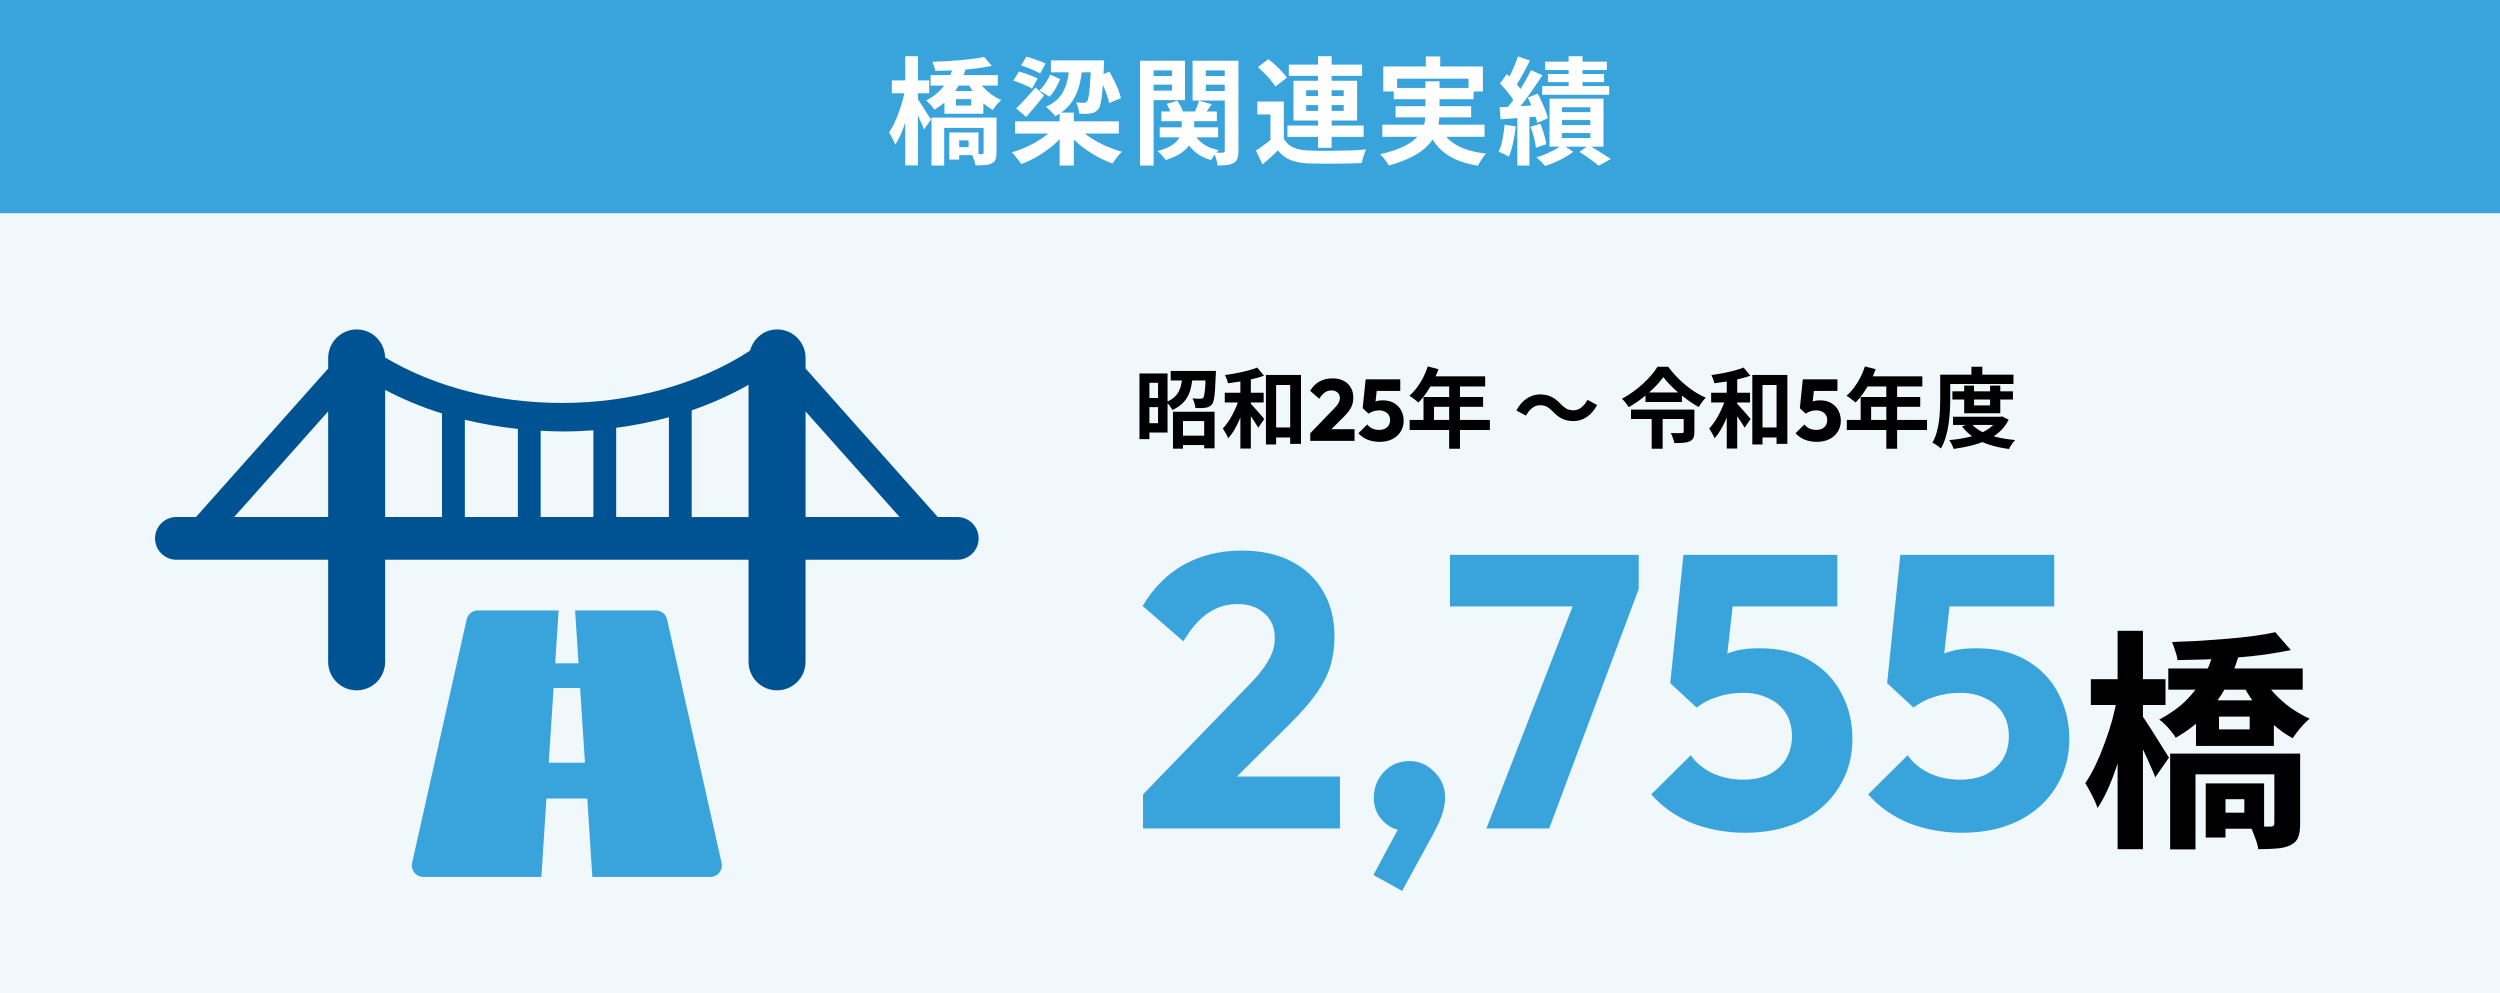 <svg width="516" height="205" viewBox="0 0 516 205" fill="none" xmlns="http://www.w3.org/2000/svg">
<rect width="516" height="205" fill="#F1F8FC"/>
<rect width="516" height="44" fill="#39A3DB"/>
<path d="M192.072 15.488H205.944V17.672H192.072V15.488ZM197.304 20.456V21.776H200.472V20.456H197.304ZM194.928 18.776H202.968V23.48H194.928V18.776ZM192.264 24.272H204.264V26.408H194.88V34.16H192.264V24.272ZM203.016 24.272H205.68V31.496C205.68 32.072 205.616 32.536 205.488 32.888C205.36 33.24 205.088 33.52 204.672 33.728C204.256 33.92 203.784 34.032 203.256 34.064C202.728 34.112 202.096 34.136 201.36 34.136C201.312 33.784 201.2 33.384 201.024 32.936C200.864 32.488 200.704 32.096 200.544 31.76C200.976 31.776 201.4 31.792 201.816 31.808C202.232 31.808 202.504 31.808 202.632 31.808C202.792 31.792 202.896 31.76 202.944 31.712C202.992 31.664 203.016 31.576 203.016 31.448V24.272ZM203.112 11.744L204.72 13.592C203.92 13.752 203.04 13.904 202.08 14.048C201.136 14.176 200.144 14.28 199.104 14.36C198.08 14.44 197.048 14.504 196.008 14.552C194.984 14.584 193.992 14.608 193.032 14.624C193 14.352 192.92 14.04 192.792 13.688C192.68 13.32 192.568 13.008 192.456 12.752C193.384 12.72 194.336 12.68 195.312 12.632C196.304 12.568 197.272 12.496 198.216 12.416C199.176 12.336 200.072 12.24 200.904 12.128C201.752 12.016 202.488 11.888 203.112 11.744ZM201.72 16.28C202.04 16.872 202.456 17.448 202.968 18.008C203.48 18.568 204.056 19.08 204.696 19.544C205.336 19.992 205.992 20.368 206.664 20.672C206.376 20.896 206.056 21.216 205.704 21.632C205.368 22.032 205.104 22.384 204.912 22.688C204.208 22.304 203.52 21.816 202.848 21.224C202.192 20.616 201.592 19.944 201.048 19.208C200.504 18.472 200.04 17.72 199.656 16.952L201.72 16.28ZM196.68 13.952L199.296 14.288C198.976 15.376 198.544 16.424 198 17.432C197.456 18.44 196.76 19.384 195.912 20.264C195.08 21.144 194.056 21.936 192.84 22.64C192.728 22.432 192.568 22.208 192.36 21.968C192.168 21.712 191.96 21.48 191.736 21.272C191.528 21.048 191.328 20.88 191.136 20.768C192.24 20.176 193.16 19.52 193.896 18.8C194.632 18.064 195.224 17.28 195.672 16.448C196.136 15.616 196.472 14.784 196.68 13.952ZM197.208 27.344H201.96V32.024H197.208V30.368H199.92V28.976H197.208V27.344ZM195.936 27.344H197.976V32.936H195.936V27.344ZM184.08 16.592H191.784V19.256H184.08V16.592ZM186.84 11.6H189.456V34.136H186.84V11.6ZM186.816 18.416L188.424 18.944C188.248 19.888 188.04 20.872 187.8 21.896C187.56 22.92 187.28 23.928 186.96 24.92C186.656 25.896 186.32 26.816 185.952 27.68C185.584 28.528 185.192 29.264 184.776 29.888C184.648 29.504 184.456 29.064 184.2 28.568C183.944 28.072 183.712 27.656 183.504 27.32C183.872 26.792 184.224 26.176 184.56 25.472C184.896 24.768 185.208 24.016 185.496 23.216C185.8 22.416 186.064 21.608 186.288 20.792C186.512 19.96 186.688 19.168 186.816 18.416ZM189.288 20.264C189.432 20.424 189.632 20.712 189.888 21.128C190.16 21.528 190.448 21.976 190.752 22.472C191.072 22.968 191.352 23.416 191.592 23.816C191.848 24.216 192.032 24.504 192.144 24.68L190.728 26.72C190.6 26.368 190.424 25.952 190.2 25.472C189.992 24.976 189.76 24.464 189.504 23.936C189.248 23.408 189 22.92 188.76 22.472C188.536 22.024 188.344 21.664 188.184 21.392L189.288 20.264ZM209.496 25.04H230.928V27.56H209.496V25.04ZM216.912 12.464H225.96V14.936H216.912V12.464ZM218.712 23.24H221.64V34.16H218.712V23.24ZM217.824 26.12L220.104 27.104C219.384 28.08 218.52 29 217.512 29.864C216.504 30.728 215.424 31.504 214.272 32.192C213.12 32.88 211.952 33.44 210.768 33.872C210.624 33.616 210.432 33.336 210.192 33.032C209.968 32.744 209.736 32.456 209.496 32.168C209.272 31.88 209.048 31.64 208.824 31.448C209.992 31.112 211.144 30.672 212.28 30.128C213.416 29.584 214.464 28.968 215.424 28.28C216.4 27.592 217.2 26.872 217.824 26.12ZM222.504 26.216C223.128 26.936 223.92 27.624 224.88 28.28C225.856 28.936 226.92 29.528 228.072 30.056C229.24 30.568 230.408 30.992 231.576 31.328C231.352 31.52 231.12 31.76 230.88 32.048C230.64 32.336 230.408 32.632 230.184 32.936C229.96 33.24 229.768 33.512 229.608 33.752C228.44 33.32 227.272 32.776 226.104 32.12C224.952 31.464 223.864 30.72 222.84 29.888C221.832 29.04 220.952 28.16 220.2 27.248L222.504 26.216ZM209.16 16.64L210.312 14.768C210.744 14.88 211.192 15.016 211.656 15.176C212.136 15.336 212.6 15.512 213.048 15.704C213.512 15.88 213.888 16.048 214.176 16.208L213 18.296C212.712 18.104 212.352 17.912 211.92 17.72C211.488 17.512 211.024 17.312 210.528 17.12C210.048 16.928 209.592 16.768 209.16 16.64ZM210.768 13.52L211.824 11.696C212.256 11.792 212.72 11.928 213.216 12.104C213.712 12.264 214.184 12.432 214.632 12.608C215.096 12.784 215.48 12.96 215.784 13.136L214.68 15.176C214.408 14.984 214.04 14.792 213.576 14.6C213.128 14.392 212.656 14.192 212.16 14C211.68 13.808 211.216 13.648 210.768 13.52ZM209.736 22.376C210.28 21.864 210.912 21.216 211.632 20.432C212.352 19.648 213.056 18.856 213.744 18.056L215.496 19.712C214.92 20.448 214.312 21.2 213.672 21.968C213.048 22.72 212.424 23.44 211.8 24.128L209.736 22.376ZM225.216 12.464H227.88C227.88 12.464 227.88 12.536 227.88 12.68C227.88 12.808 227.88 12.952 227.88 13.112C227.88 13.272 227.872 13.408 227.856 13.52C227.76 15.488 227.664 17.088 227.568 18.32C227.472 19.552 227.352 20.496 227.208 21.152C227.08 21.792 226.912 22.248 226.704 22.52C226.464 22.808 226.216 23.016 225.96 23.144C225.72 23.272 225.44 23.36 225.12 23.408C224.848 23.456 224.504 23.488 224.088 23.504C223.672 23.504 223.224 23.496 222.744 23.48C222.728 23.128 222.656 22.728 222.528 22.28C222.416 21.832 222.272 21.448 222.096 21.128C222.448 21.16 222.76 21.184 223.032 21.2C223.304 21.216 223.528 21.224 223.704 21.224C223.848 21.224 223.968 21.2 224.064 21.152C224.176 21.104 224.28 21.024 224.376 20.912C224.504 20.736 224.616 20.376 224.712 19.832C224.808 19.288 224.896 18.464 224.976 17.36C225.072 16.24 225.152 14.76 225.216 12.92V12.464ZM216.744 15.392L218.832 16.328C218.576 16.936 218.264 17.568 217.896 18.224C217.528 18.88 217.104 19.456 216.624 19.952L214.512 18.68C214.832 18.408 215.128 18.088 215.4 17.72C215.688 17.336 215.944 16.944 216.168 16.544C216.408 16.144 216.6 15.76 216.744 15.392ZM226.728 15.68L228.984 14.792C229.32 15.368 229.648 15.984 229.968 16.64C230.304 17.296 230.592 17.944 230.832 18.584C231.088 19.208 231.264 19.768 231.36 20.264L228.936 21.272C228.84 20.776 228.68 20.208 228.456 19.568C228.232 18.928 227.968 18.272 227.664 17.6C227.36 16.912 227.048 16.272 226.728 15.68ZM220.704 13.52L223.416 13.568C223.288 15.328 223.016 16.872 222.6 18.2C222.184 19.512 221.584 20.648 220.8 21.608C220.016 22.552 219.008 23.352 217.776 24.008C217.68 23.832 217.512 23.616 217.272 23.36C217.032 23.104 216.784 22.856 216.528 22.616C216.288 22.376 216.072 22.184 215.88 22.04C217.56 21.304 218.76 20.24 219.48 18.848C220.2 17.456 220.608 15.68 220.704 13.52ZM239.712 23H251.16V25.016H239.712V23ZM239.376 26.288H251.424V28.352H239.376V26.288ZM243.912 23.984H246.48V26.576C246.48 27.136 246.4 27.712 246.24 28.304C246.096 28.896 245.816 29.48 245.4 30.056C245 30.616 244.416 31.152 243.648 31.664C242.88 32.176 241.872 32.632 240.624 33.032C240.448 32.776 240.192 32.464 239.856 32.096C239.536 31.728 239.224 31.424 238.92 31.184C240.008 30.896 240.88 30.56 241.536 30.176C242.208 29.776 242.712 29.368 243.048 28.952C243.4 28.52 243.632 28.096 243.744 27.68C243.856 27.264 243.912 26.872 243.912 26.504V23.984ZM246.24 27.2C246.672 28.144 247.336 28.952 248.232 29.624C249.128 30.28 250.232 30.736 251.544 30.992C251.288 31.232 251 31.56 250.68 31.976C250.376 32.376 250.144 32.736 249.984 33.056C248.512 32.64 247.296 31.976 246.336 31.064C245.376 30.136 244.648 29 244.152 27.656L246.24 27.2ZM240.792 21.44L243 20.816C243.256 21.168 243.496 21.56 243.72 21.992C243.944 22.424 244.096 22.816 244.176 23.168L241.824 23.84C241.744 23.504 241.608 23.112 241.416 22.664C241.24 22.216 241.032 21.808 240.792 21.44ZM247.464 20.792L250.104 21.512C249.768 21.976 249.448 22.432 249.144 22.88C248.856 23.312 248.592 23.696 248.352 24.032L246.456 23.384C246.648 23 246.84 22.568 247.032 22.088C247.224 21.592 247.368 21.16 247.464 20.792ZM236.736 15.68H242.76V17.48H236.736V15.68ZM247.8 15.68H253.848V17.48H247.8V15.68ZM252.792 12.536H255.624V31.112C255.624 31.768 255.552 32.296 255.408 32.696C255.28 33.096 255.024 33.408 254.64 33.632C254.256 33.856 253.792 34 253.248 34.064C252.704 34.128 252.056 34.16 251.304 34.16C251.272 33.776 251.176 33.32 251.016 32.792C250.872 32.28 250.712 31.84 250.536 31.472C250.92 31.488 251.296 31.504 251.664 31.52C252.048 31.52 252.296 31.512 252.408 31.496C252.568 31.496 252.672 31.464 252.72 31.4C252.768 31.336 252.792 31.232 252.792 31.088V12.536ZM237 12.536H244.584V20.672H237V18.704H241.896V14.528H237V12.536ZM254.28 12.536V14.528H248.88V18.776H254.28V20.744H246.144V12.536H254.28ZM235.296 12.536H238.104V34.16H235.296V12.536ZM264.984 20.96V29.816H262.224V23.624H259.512V20.96H264.984ZM264.984 28.664C265.448 29.464 266.104 30.056 266.952 30.44C267.8 30.808 268.832 31.016 270.048 31.064C270.768 31.096 271.632 31.12 272.64 31.136C273.664 31.136 274.728 31.128 275.832 31.112C276.952 31.096 278.04 31.072 279.096 31.04C280.168 30.992 281.128 30.928 281.976 30.848C281.864 31.056 281.744 31.336 281.616 31.688C281.504 32.024 281.392 32.368 281.28 32.72C281.184 33.072 281.112 33.384 281.064 33.656C280.328 33.704 279.48 33.736 278.52 33.752C277.56 33.768 276.568 33.776 275.544 33.776C274.52 33.792 273.528 33.792 272.568 33.776C271.608 33.776 270.76 33.76 270.024 33.728C268.584 33.664 267.36 33.432 266.352 33.032C265.344 32.632 264.48 31.968 263.76 31.04C263.296 31.52 262.8 31.992 262.272 32.456C261.76 32.936 261.2 33.432 260.592 33.944L259.224 31.088C259.736 30.752 260.272 30.376 260.832 29.96C261.408 29.544 261.96 29.112 262.488 28.664H264.984ZM259.608 13.856L261.792 12.224C262.256 12.576 262.736 12.976 263.232 13.424C263.728 13.872 264.184 14.32 264.6 14.768C265.016 15.216 265.352 15.64 265.608 16.04L263.232 17.864C263.008 17.464 262.696 17.032 262.296 16.568C261.912 16.088 261.48 15.616 261 15.152C260.52 14.672 260.056 14.24 259.608 13.856ZM266.016 13.328H281.136V15.656H266.016V13.328ZM265.728 25.904H281.448V28.256H265.728V25.904ZM272.04 11.6H274.848V30.512H272.04V11.6ZM269.592 21.68V22.88H277.344V21.68H269.592ZM269.592 18.632V19.808H277.344V18.632H269.592ZM266.976 16.664H280.104V24.872H266.976V16.664ZM294.288 11.648H297.264V15.464H294.288V11.648ZM285.504 13.712H306.072V18.872H303.096V16.232H288.36V18.872H285.504V13.712ZM287.664 18.152H304.152V20.48H287.664V18.152ZM285.312 25.736H306.408V28.232H285.312V25.736ZM288.048 21.92H303.648V24.224H288.048V21.92ZM297.216 26.24C297.936 27.824 299.08 29.064 300.648 29.96C302.216 30.856 304.248 31.432 306.744 31.688C306.456 31.992 306.144 32.392 305.808 32.888C305.488 33.384 305.232 33.824 305.04 34.208C303.216 33.92 301.64 33.464 300.312 32.84C298.984 32.232 297.856 31.432 296.928 30.44C296.016 29.432 295.256 28.216 294.648 26.792L297.216 26.24ZM294.216 16.784H297.12V23.456C297.12 24.288 297.032 25.12 296.856 25.952C296.696 26.784 296.392 27.592 295.944 28.376C295.512 29.144 294.896 29.88 294.096 30.584C293.312 31.288 292.312 31.936 291.096 32.528C289.88 33.136 288.4 33.68 286.656 34.16C286.544 33.936 286.384 33.68 286.176 33.392C285.984 33.12 285.768 32.84 285.528 32.552C285.304 32.264 285.08 32.024 284.856 31.832C286.52 31.448 287.912 31.016 289.032 30.536C290.168 30.056 291.072 29.536 291.744 28.976C292.432 28.416 292.952 27.832 293.304 27.224C293.656 26.6 293.896 25.976 294.024 25.352C294.152 24.712 294.216 24.064 294.216 23.408V16.784ZM323.76 11.6H326.64V19.28H323.76V11.6ZM318.912 12.728H331.656V14.456H318.912V12.728ZM319.488 15.272H331.08V16.952H319.488V15.272ZM318.312 17.768H332.136V19.568H318.312V17.768ZM322.392 24.776V25.808H328.248V24.776H322.392ZM322.392 27.464V28.496H328.248V27.464H322.392ZM322.392 22.136V23.144H328.248V22.136H322.392ZM319.824 20.36H330.96V30.272H319.824V20.36ZM325.992 31.352L327.912 29.984C328.44 30.272 328.984 30.592 329.544 30.944C330.12 31.296 330.664 31.64 331.176 31.976C331.688 32.296 332.128 32.576 332.496 32.816L329.976 34.184C329.688 33.944 329.32 33.656 328.872 33.32C328.424 33 327.952 32.664 327.456 32.312C326.96 31.96 326.472 31.64 325.992 31.352ZM322.488 29.864L324.72 31.328C324.24 31.712 323.672 32.088 323.016 32.456C322.36 32.84 321.672 33.184 320.952 33.488C320.248 33.792 319.568 34.048 318.912 34.256C318.704 34 318.424 33.696 318.072 33.344C317.736 33.008 317.424 32.712 317.136 32.456C317.792 32.28 318.456 32.048 319.128 31.76C319.8 31.456 320.432 31.144 321.024 30.824C321.616 30.488 322.104 30.168 322.488 29.864ZM313.296 11.624L315.792 12.512C315.472 13.136 315.136 13.776 314.784 14.432C314.432 15.072 314.088 15.696 313.752 16.304C313.416 16.896 313.096 17.416 312.792 17.864L310.872 17.072C311.16 16.576 311.456 16.016 311.76 15.392C312.064 14.768 312.352 14.12 312.624 13.448C312.912 12.776 313.136 12.168 313.296 11.624ZM316.008 14.48L318.36 15.536C317.768 16.432 317.128 17.376 316.44 18.368C315.752 19.36 315.064 20.312 314.376 21.224C313.688 22.136 313.032 22.936 312.408 23.624L310.752 22.712C311.2 22.168 311.664 21.56 312.144 20.888C312.64 20.2 313.12 19.488 313.584 18.752C314.064 18 314.512 17.256 314.928 16.52C315.344 15.784 315.704 15.104 316.008 14.48ZM309.6 17.24L311.016 15.296C311.416 15.68 311.832 16.096 312.264 16.544C312.696 16.992 313.096 17.44 313.464 17.888C313.832 18.336 314.104 18.752 314.28 19.136L312.744 21.32C312.568 20.936 312.304 20.504 311.952 20.024C311.616 19.544 311.24 19.064 310.824 18.584C310.408 18.088 310 17.64 309.6 17.24ZM315.336 20.144L317.376 19.328C317.68 19.872 317.968 20.448 318.24 21.056C318.528 21.664 318.776 22.264 318.984 22.856C319.208 23.432 319.368 23.952 319.464 24.416L317.28 25.376C317.2 24.912 317.056 24.384 316.848 23.792C316.656 23.184 316.424 22.568 316.152 21.944C315.896 21.304 315.624 20.704 315.336 20.144ZM309.528 22.136C310.6 22.088 311.864 22.024 313.32 21.944C314.776 21.848 316.256 21.752 317.76 21.656L317.808 24.008C316.384 24.136 314.96 24.248 313.536 24.344C312.128 24.44 310.856 24.536 309.72 24.632L309.528 22.136ZM315.912 26.168L317.928 25.544C318.216 26.2 318.472 26.928 318.696 27.728C318.92 28.528 319.072 29.208 319.152 29.768L317.016 30.488C316.952 29.896 316.816 29.2 316.608 28.4C316.416 27.584 316.184 26.84 315.912 26.168ZM310.56 25.712L312.864 26.12C312.736 27.272 312.544 28.408 312.288 29.528C312.048 30.632 311.76 31.568 311.424 32.336C311.264 32.224 311.056 32.104 310.8 31.976C310.544 31.848 310.28 31.728 310.008 31.616C309.736 31.488 309.504 31.392 309.312 31.328C309.664 30.608 309.936 29.744 310.128 28.736C310.32 27.728 310.464 26.72 310.56 25.712ZM313.176 23.432H315.672V34.16H313.176V23.432Z" fill="white"/>
<path d="M235.92 163.96L257.6 141.56C258.933 140.227 260 139 260.8 137.88C261.6 136.76 262.187 135.72 262.56 134.76C262.933 133.747 263.12 132.733 263.12 131.72C263.12 129.533 262.4 127.827 260.96 126.6C259.573 125.32 257.733 124.68 255.44 124.68C253.2 124.68 251.173 125.293 249.36 126.52C247.6 127.693 245.893 129.64 244.24 132.36L235.84 125.08C238.08 121.293 240.933 118.44 244.4 116.52C247.867 114.6 251.84 113.64 256.32 113.64C260.213 113.64 263.573 114.36 266.4 115.8C269.28 117.24 271.493 119.293 273.04 121.96C274.64 124.627 275.44 127.747 275.44 131.32C275.44 133.56 275.147 135.64 274.56 137.56C273.973 139.427 273.013 141.293 271.68 143.16C270.4 144.973 268.667 146.973 266.48 149.16L251.44 164.12L235.92 163.96ZM235.92 171V163.96L246.56 160.28H276.56V171H235.92ZM283.476 180.6L289.316 169.72L292.916 168.68C292.543 169.48 292.09 170.147 291.556 170.68C291.023 171.16 290.41 171.4 289.716 171.4C288.17 171.4 286.756 170.76 285.476 169.48C284.196 168.2 283.556 166.6 283.556 164.68C283.556 162.6 284.25 160.813 285.636 159.32C287.076 157.827 288.836 157.08 290.916 157.08C292.89 157.08 294.596 157.827 296.036 159.32C297.53 160.76 298.276 162.547 298.276 164.68C298.276 165.533 298.116 166.52 297.796 167.64C297.476 168.76 296.836 170.227 295.876 172.04L289.396 183.88L283.476 180.6ZM306.792 171L325.992 121.56H338.232L319.752 171H306.792ZM299.272 125.16V114.52H338.232V121.56L334.072 125.16H299.272ZM360.179 171.88C356.286 171.88 352.633 171.213 349.219 169.88C345.859 168.493 343.059 166.52 340.819 163.96L348.979 155.88C349.993 157.373 351.459 158.6 353.379 159.56C355.353 160.467 357.486 160.92 359.779 160.92C361.806 160.92 363.566 160.573 365.059 159.88C366.553 159.133 367.726 158.093 368.579 156.76C369.433 155.373 369.859 153.773 369.859 151.96C369.859 150.093 369.433 148.493 368.579 147.16C367.726 145.827 366.526 144.813 364.979 144.12C363.486 143.373 361.779 143 359.859 143C357.939 143 356.179 143.267 354.579 143.8C352.979 144.28 351.513 145.027 350.179 146.04L351.219 138.04C352.446 137.08 353.619 136.307 354.739 135.72C355.859 135.08 357.086 134.6 358.419 134.28C359.753 133.96 361.326 133.8 363.139 133.8C367.299 133.8 370.793 134.653 373.619 136.36C376.499 138.067 378.659 140.333 380.099 143.16C381.593 145.987 382.339 149.107 382.339 152.52C382.339 156.253 381.406 159.587 379.539 162.52C377.726 165.453 375.166 167.747 371.859 169.4C368.553 171.053 364.659 171.88 360.179 171.88ZM350.179 146.04L344.739 141L347.459 114.52H358.819L355.859 140.76L350.179 146.04ZM349.139 125.16L347.459 114.52H379.219V125.16H349.139ZM404.945 171.88C401.052 171.88 397.398 171.213 393.985 169.88C390.625 168.493 387.825 166.52 385.585 163.96L393.745 155.88C394.758 157.373 396.225 158.6 398.145 159.56C400.118 160.467 402.252 160.92 404.545 160.92C406.572 160.92 408.332 160.573 409.825 159.88C411.318 159.133 412.492 158.093 413.345 156.76C414.198 155.373 414.625 153.773 414.625 151.96C414.625 150.093 414.198 148.493 413.345 147.16C412.492 145.827 411.292 144.813 409.745 144.12C408.252 143.373 406.545 143 404.625 143C402.705 143 400.945 143.267 399.345 143.8C397.745 144.28 396.278 145.027 394.945 146.04L395.985 138.04C397.212 137.08 398.385 136.307 399.505 135.72C400.625 135.08 401.852 134.6 403.185 134.28C404.518 133.96 406.092 133.8 407.905 133.8C412.065 133.8 415.558 134.653 418.385 136.36C421.265 138.067 423.425 140.333 424.865 143.16C426.358 145.987 427.105 149.107 427.105 152.52C427.105 156.253 426.172 159.587 424.305 162.52C422.492 165.453 419.932 167.747 416.625 169.4C413.318 171.053 409.425 171.88 404.945 171.88ZM394.945 146.04L389.505 141L392.225 114.52H403.585L400.625 140.76L394.945 146.04ZM393.905 125.16L392.225 114.52H423.985V125.16H393.905Z" fill="#39A3DB"/>
<path d="M447.535 137.976H475.279V142.344H447.535V137.976ZM457.999 147.912V150.552H464.335V147.912H457.999ZM453.247 144.552H469.327V153.96H453.247V144.552ZM447.919 155.544H471.919V159.816H453.151V175.32H447.919V155.544ZM469.423 155.544H474.751V169.992C474.751 171.144 474.623 172.072 474.367 172.776C474.111 173.48 473.567 174.04 472.735 174.456C471.903 174.84 470.959 175.064 469.903 175.128C468.847 175.224 467.583 175.272 466.111 175.272C466.015 174.568 465.791 173.768 465.439 172.872C465.119 171.976 464.799 171.192 464.479 170.52C465.343 170.552 466.191 170.584 467.023 170.616C467.855 170.616 468.399 170.616 468.655 170.616C468.975 170.584 469.183 170.52 469.279 170.424C469.375 170.328 469.423 170.152 469.423 169.896V155.544ZM469.615 130.488L472.831 134.184C471.231 134.504 469.471 134.808 467.551 135.096C465.663 135.352 463.679 135.56 461.599 135.72C459.551 135.88 457.487 136.008 455.407 136.104C453.359 136.168 451.375 136.216 449.455 136.248C449.391 135.704 449.231 135.08 448.975 134.376C448.751 133.64 448.527 133.016 448.303 132.504C450.159 132.44 452.063 132.36 454.015 132.264C455.999 132.136 457.935 131.992 459.823 131.832C461.743 131.672 463.535 131.48 465.199 131.256C466.895 131.032 468.367 130.776 469.615 130.488ZM466.831 139.56C467.471 140.744 468.303 141.896 469.327 143.016C470.351 144.136 471.503 145.16 472.783 146.088C474.063 146.984 475.375 147.736 476.719 148.344C476.143 148.792 475.503 149.432 474.799 150.264C474.127 151.064 473.599 151.768 473.215 152.376C471.807 151.608 470.431 150.632 469.087 149.448C467.775 148.232 466.575 146.888 465.487 145.416C464.399 143.944 463.471 142.44 462.703 140.904L466.831 139.56ZM456.751 134.904L461.983 135.576C461.343 137.752 460.479 139.848 459.391 141.864C458.303 143.88 456.911 145.768 455.215 147.528C453.551 149.288 451.503 150.872 449.071 152.28C448.847 151.864 448.527 151.416 448.111 150.936C447.727 150.424 447.311 149.96 446.863 149.544C446.447 149.096 446.047 148.76 445.663 148.536C447.871 147.352 449.711 146.04 451.183 144.6C452.655 143.128 453.839 141.56 454.735 139.896C455.663 138.232 456.335 136.568 456.751 134.904ZM457.807 161.688H467.311V171.048H457.807V167.736H463.231V164.952H457.807V161.688ZM455.263 161.688H459.343V172.872H455.263V161.688ZM431.551 140.184H446.959V145.512H431.551V140.184ZM437.071 130.2H442.303V175.272H437.071V130.2ZM437.023 143.832L440.239 144.888C439.887 146.776 439.471 148.744 438.991 150.792C438.511 152.84 437.951 154.856 437.311 156.84C436.703 158.792 436.031 160.632 435.295 162.36C434.559 164.056 433.775 165.528 432.943 166.776C432.687 166.008 432.303 165.128 431.791 164.136C431.279 163.144 430.815 162.312 430.399 161.64C431.135 160.584 431.839 159.352 432.511 157.944C433.183 156.536 433.807 155.032 434.383 153.432C434.991 151.832 435.519 150.216 435.967 148.584C436.415 146.92 436.767 145.336 437.023 143.832ZM441.967 147.528C442.255 147.848 442.655 148.424 443.167 149.256C443.711 150.056 444.287 150.952 444.895 151.944C445.535 152.936 446.095 153.832 446.575 154.632C447.087 155.432 447.455 156.008 447.679 156.36L444.847 160.44C444.591 159.736 444.239 158.904 443.791 157.944C443.375 156.952 442.911 155.928 442.399 154.872C441.887 153.816 441.391 152.84 440.911 151.944C440.463 151.048 440.079 150.328 439.759 149.784L441.967 147.528Z" fill="black"/>
<path d="M243.036 89.92H249.516V91.864H243.036V89.92ZM241.632 76.564H249.768V78.526H241.632V76.564ZM242.1 84.988H250.686V92.53H248.544V86.914H244.17V92.602H242.1V84.988ZM248.886 76.564H250.974C250.974 76.564 250.968 76.666 250.956 76.87C250.956 77.074 250.95 77.242 250.938 77.374C250.89 78.658 250.836 79.714 250.776 80.542C250.716 81.37 250.638 82.012 250.542 82.468C250.446 82.924 250.32 83.254 250.164 83.458C249.96 83.686 249.756 83.848 249.552 83.944C249.348 84.04 249.108 84.112 248.832 84.16C248.592 84.196 248.286 84.22 247.914 84.232C247.542 84.232 247.146 84.226 246.726 84.214C246.714 83.902 246.648 83.56 246.528 83.188C246.42 82.816 246.282 82.498 246.114 82.234C246.462 82.258 246.786 82.276 247.086 82.288C247.386 82.3 247.614 82.306 247.77 82.306C247.914 82.306 248.022 82.294 248.094 82.27C248.178 82.234 248.262 82.174 248.346 82.09C248.442 81.97 248.52 81.73 248.58 81.37C248.652 80.998 248.712 80.452 248.76 79.732C248.808 79.012 248.85 78.064 248.886 76.888V76.564ZM244.098 77.266H246.204C246.144 78.082 246.042 78.856 245.898 79.588C245.766 80.308 245.55 80.98 245.25 81.604C244.962 82.228 244.548 82.792 244.008 83.296C243.48 83.8 242.802 84.244 241.974 84.628C241.854 84.364 241.668 84.07 241.416 83.746C241.176 83.422 240.942 83.17 240.714 82.99C241.422 82.69 241.986 82.342 242.406 81.946C242.838 81.55 243.162 81.112 243.378 80.632C243.606 80.152 243.768 79.63 243.864 79.066C243.972 78.502 244.05 77.902 244.098 77.266ZM236.286 77.086H240.984V89.272H236.286V87.346H239.022V79.012H236.286V77.086ZM236.34 82.144H239.886V84.034H236.34V82.144ZM235.188 77.086H237.24V90.64H235.188V77.086ZM262.062 88.228H267.462V90.298H262.062V88.228ZM261.288 77.392H268.524V91.612H266.292V79.462H263.394V91.738H261.288V77.392ZM256.014 77.482H258.174V92.584H256.014V77.482ZM252.792 81.064H260.82V83.062H252.792V81.064ZM255.87 81.838L257.31 82.324C257.118 83.044 256.89 83.788 256.626 84.556C256.362 85.324 256.068 86.074 255.744 86.806C255.42 87.538 255.066 88.222 254.682 88.858C254.31 89.482 253.914 90.016 253.494 90.46C253.386 90.148 253.218 89.806 252.99 89.434C252.774 89.05 252.576 88.72 252.396 88.444C252.768 88.048 253.128 87.592 253.476 87.076C253.836 86.56 254.166 86.008 254.466 85.42C254.778 84.82 255.054 84.214 255.294 83.602C255.534 82.99 255.726 82.402 255.87 81.838ZM259.488 75.862L260.892 77.554C260.184 77.794 259.41 78.016 258.57 78.22C257.73 78.424 256.872 78.598 255.996 78.742C255.12 78.886 254.268 79.006 253.44 79.102C253.404 78.862 253.326 78.58 253.206 78.256C253.086 77.932 252.966 77.65 252.846 77.41C253.638 77.302 254.436 77.17 255.24 77.014C256.056 76.858 256.83 76.684 257.562 76.492C258.294 76.288 258.936 76.078 259.488 75.862ZM257.994 83.17C258.102 83.266 258.258 83.428 258.462 83.656C258.666 83.884 258.894 84.136 259.146 84.412C259.398 84.688 259.644 84.964 259.884 85.24C260.124 85.516 260.34 85.768 260.532 85.996C260.724 86.224 260.862 86.386 260.946 86.482L259.704 88.282C259.548 88.006 259.35 87.682 259.11 87.31C258.882 86.938 258.63 86.56 258.354 86.176C258.09 85.78 257.832 85.414 257.58 85.078C257.34 84.73 257.13 84.436 256.95 84.196L257.994 83.17ZM270.432 89.416L275.31 84.376C275.61 84.076 275.85 83.8 276.03 83.548C276.21 83.296 276.342 83.062 276.426 82.846C276.51 82.618 276.552 82.39 276.552 82.162C276.552 81.67 276.39 81.286 276.066 81.01C275.754 80.722 275.34 80.578 274.824 80.578C274.32 80.578 273.864 80.716 273.456 80.992C273.06 81.256 272.676 81.694 272.304 82.306L270.414 80.668C270.918 79.816 271.56 79.174 272.34 78.742C273.12 78.31 274.014 78.094 275.022 78.094C275.898 78.094 276.654 78.256 277.29 78.58C277.938 78.904 278.436 79.366 278.784 79.966C279.144 80.566 279.324 81.268 279.324 82.072C279.324 82.576 279.258 83.044 279.126 83.476C278.994 83.896 278.778 84.316 278.478 84.736C278.19 85.144 277.8 85.594 277.308 86.086L273.924 89.452L270.432 89.416ZM270.432 91V89.416L272.826 88.588H279.576V91H270.432ZM284.732 91.198C283.856 91.198 283.034 91.048 282.266 90.748C281.51 90.436 280.88 89.992 280.376 89.416L282.212 87.598C282.44 87.934 282.77 88.21 283.202 88.426C283.646 88.63 284.126 88.732 284.642 88.732C285.098 88.732 285.494 88.654 285.83 88.498C286.166 88.33 286.43 88.096 286.622 87.796C286.814 87.484 286.91 87.124 286.91 86.716C286.91 86.296 286.814 85.936 286.622 85.636C286.43 85.336 286.16 85.108 285.812 84.952C285.476 84.784 285.092 84.7 284.66 84.7C284.228 84.7 283.832 84.76 283.472 84.88C283.112 84.988 282.782 85.156 282.482 85.384L282.716 83.584C282.992 83.368 283.256 83.194 283.508 83.062C283.76 82.918 284.036 82.81 284.336 82.738C284.636 82.666 284.99 82.63 285.398 82.63C286.334 82.63 287.12 82.822 287.756 83.206C288.404 83.59 288.89 84.1 289.214 84.736C289.55 85.372 289.718 86.074 289.718 86.842C289.718 87.682 289.508 88.432 289.088 89.092C288.68 89.752 288.104 90.268 287.36 90.64C286.616 91.012 285.74 91.198 284.732 91.198ZM282.482 85.384L281.258 84.25L281.87 78.292H284.426L283.76 84.196L282.482 85.384ZM282.248 80.686L281.87 78.292H289.016V80.686H282.248ZM294.696 75.628L296.91 76.204C296.586 77.092 296.202 77.962 295.758 78.814C295.326 79.666 294.852 80.458 294.336 81.19C293.832 81.91 293.31 82.54 292.77 83.08C292.626 82.96 292.44 82.81 292.212 82.63C291.984 82.438 291.75 82.258 291.51 82.09C291.282 81.922 291.078 81.784 290.898 81.676C291.45 81.208 291.966 80.656 292.446 80.02C292.926 79.372 293.358 78.676 293.742 77.932C294.126 77.176 294.444 76.408 294.696 75.628ZM295.092 77.68H306.54V79.768H294.048L295.092 77.68ZM293.814 81.946H306.108V83.962H295.974V87.742H293.814V81.946ZM290.952 86.68H307.512V88.75H290.952V86.68ZM299.106 78.76H301.338V92.62H299.106V78.76ZM320.501 84.934C320.105 84.526 319.715 84.208 319.331 83.98C318.947 83.752 318.443 83.638 317.819 83.638C317.243 83.638 316.703 83.842 316.199 84.25C315.707 84.646 315.293 85.162 314.957 85.798L312.977 84.718C313.589 83.602 314.315 82.774 315.155 82.234C315.995 81.682 316.901 81.406 317.873 81.406C318.737 81.406 319.505 81.568 320.177 81.892C320.861 82.216 321.509 82.714 322.121 83.386C322.517 83.794 322.907 84.112 323.291 84.34C323.687 84.568 324.191 84.682 324.803 84.682C325.379 84.682 325.913 84.484 326.405 84.088C326.909 83.68 327.329 83.158 327.665 82.522L329.645 83.602C329.033 84.718 328.307 85.552 327.467 86.104C326.627 86.644 325.721 86.914 324.749 86.914C323.897 86.914 323.129 86.752 322.445 86.428C321.761 86.104 321.113 85.606 320.501 84.934ZM343.317 77.842C342.813 78.538 342.189 79.258 341.445 80.002C340.701 80.746 339.879 81.466 338.979 82.162C338.091 82.858 337.155 83.482 336.171 84.034C336.075 83.878 335.949 83.692 335.793 83.476C335.637 83.26 335.469 83.05 335.289 82.846C335.109 82.63 334.935 82.45 334.767 82.306C335.535 81.898 336.285 81.43 337.017 80.902C337.749 80.374 338.439 79.816 339.087 79.228C339.735 78.628 340.317 78.028 340.833 77.428C341.349 76.828 341.775 76.252 342.111 75.7H344.325C344.817 76.372 345.363 77.026 345.963 77.662C346.563 78.298 347.193 78.892 347.853 79.444C348.525 79.996 349.215 80.5 349.923 80.956C350.643 81.4 351.357 81.778 352.065 82.09C351.789 82.366 351.525 82.678 351.273 83.026C351.033 83.362 350.811 83.692 350.607 84.016C349.923 83.632 349.233 83.194 348.537 82.702C347.853 82.21 347.181 81.688 346.521 81.136C345.873 80.584 345.273 80.026 344.721 79.462C344.181 78.898 343.713 78.358 343.317 77.842ZM339.627 81.01H347.151V82.972H339.627V81.01ZM336.639 84.538H348.699V86.482H336.639V84.538ZM347.511 84.538H349.725V89.164C349.725 89.668 349.653 90.076 349.509 90.388C349.377 90.688 349.119 90.928 348.735 91.108C348.363 91.264 347.913 91.36 347.385 91.396C346.869 91.432 346.269 91.45 345.585 91.45C345.537 91.138 345.435 90.784 345.279 90.388C345.135 89.98 344.991 89.638 344.847 89.362C345.147 89.374 345.453 89.386 345.765 89.398C346.077 89.398 346.353 89.398 346.593 89.398C346.845 89.386 347.013 89.38 347.097 89.38C347.253 89.38 347.361 89.362 347.421 89.326C347.481 89.29 347.511 89.218 347.511 89.11V84.538ZM340.905 85.006H343.173V92.62H340.905V85.006ZM362.451 88.228H367.851V90.298H362.451V88.228ZM361.677 77.392H368.913V91.612H366.681V79.462H363.783V91.738H361.677V77.392ZM356.403 77.482H358.563V92.584H356.403V77.482ZM353.181 81.064H361.209V83.062H353.181V81.064ZM356.259 81.838L357.699 82.324C357.507 83.044 357.279 83.788 357.015 84.556C356.751 85.324 356.457 86.074 356.133 86.806C355.809 87.538 355.455 88.222 355.071 88.858C354.699 89.482 354.303 90.016 353.883 90.46C353.775 90.148 353.607 89.806 353.379 89.434C353.163 89.05 352.965 88.72 352.785 88.444C353.157 88.048 353.517 87.592 353.865 87.076C354.225 86.56 354.555 86.008 354.855 85.42C355.167 84.82 355.443 84.214 355.683 83.602C355.923 82.99 356.115 82.402 356.259 81.838ZM359.877 75.862L361.281 77.554C360.573 77.794 359.799 78.016 358.959 78.22C358.119 78.424 357.261 78.598 356.385 78.742C355.509 78.886 354.657 79.006 353.829 79.102C353.793 78.862 353.715 78.58 353.595 78.256C353.475 77.932 353.355 77.65 353.235 77.41C354.027 77.302 354.825 77.17 355.629 77.014C356.445 76.858 357.219 76.684 357.951 76.492C358.683 76.288 359.325 76.078 359.877 75.862ZM358.383 83.17C358.491 83.266 358.647 83.428 358.851 83.656C359.055 83.884 359.283 84.136 359.535 84.412C359.787 84.688 360.033 84.964 360.273 85.24C360.513 85.516 360.729 85.768 360.921 85.996C361.113 86.224 361.251 86.386 361.335 86.482L360.093 88.282C359.937 88.006 359.739 87.682 359.499 87.31C359.271 86.938 359.019 86.56 358.743 86.176C358.479 85.78 358.221 85.414 357.969 85.078C357.729 84.73 357.519 84.436 357.339 84.196L358.383 83.17ZM374.961 91.198C374.085 91.198 373.263 91.048 372.495 90.748C371.739 90.436 371.109 89.992 370.605 89.416L372.441 87.598C372.669 87.934 372.999 88.21 373.431 88.426C373.875 88.63 374.355 88.732 374.871 88.732C375.327 88.732 375.723 88.654 376.059 88.498C376.395 88.33 376.659 88.096 376.851 87.796C377.043 87.484 377.139 87.124 377.139 86.716C377.139 86.296 377.043 85.936 376.851 85.636C376.659 85.336 376.389 85.108 376.041 84.952C375.705 84.784 375.321 84.7 374.889 84.7C374.457 84.7 374.061 84.76 373.701 84.88C373.341 84.988 373.011 85.156 372.711 85.384L372.945 83.584C373.221 83.368 373.485 83.194 373.737 83.062C373.989 82.918 374.265 82.81 374.565 82.738C374.865 82.666 375.219 82.63 375.627 82.63C376.563 82.63 377.349 82.822 377.985 83.206C378.633 83.59 379.119 84.1 379.443 84.736C379.779 85.372 379.947 86.074 379.947 86.842C379.947 87.682 379.737 88.432 379.317 89.092C378.909 89.752 378.333 90.268 377.589 90.64C376.845 91.012 375.969 91.198 374.961 91.198ZM372.711 85.384L371.487 84.25L372.099 78.292H374.655L373.989 84.196L372.711 85.384ZM372.477 80.686L372.099 78.292H379.245V80.686H372.477ZM384.925 75.628L387.139 76.204C386.815 77.092 386.431 77.962 385.987 78.814C385.555 79.666 385.081 80.458 384.565 81.19C384.061 81.91 383.539 82.54 382.999 83.08C382.855 82.96 382.669 82.81 382.441 82.63C382.213 82.438 381.979 82.258 381.739 82.09C381.511 81.922 381.307 81.784 381.127 81.676C381.679 81.208 382.195 80.656 382.675 80.02C383.155 79.372 383.587 78.676 383.971 77.932C384.355 77.176 384.673 76.408 384.925 75.628ZM385.321 77.68H396.769V79.768H384.277L385.321 77.68ZM384.043 81.946H396.337V83.962H386.203V87.742H384.043V81.946ZM381.181 86.68H397.741V88.75H381.181V86.68ZM389.335 78.76H391.567V92.62H389.335V78.76ZM402.979 80.776H415.471V82.468H402.979V80.776ZM403.105 86.014H412.987V87.706H403.105V86.014ZM405.409 79.588H407.443V83.674H410.755V79.588H412.861V85.294H405.409V79.588ZM412.447 86.014H412.861L413.239 85.942L414.589 86.626C414.109 87.598 413.479 88.432 412.699 89.128C411.931 89.812 411.049 90.388 410.053 90.856C409.069 91.324 408.001 91.696 406.849 91.972C405.697 92.26 404.491 92.488 403.231 92.656C403.147 92.38 403.015 92.062 402.835 91.702C402.667 91.354 402.499 91.066 402.331 90.838C403.471 90.742 404.569 90.586 405.625 90.37C406.693 90.154 407.671 89.866 408.559 89.506C409.447 89.146 410.221 88.702 410.881 88.174C411.553 87.634 412.075 87.01 412.447 86.302V86.014ZM406.813 87.346C407.353 88.018 408.073 88.594 408.973 89.074C409.873 89.542 410.911 89.92 412.087 90.208C413.263 90.496 414.547 90.7 415.939 90.82C415.783 90.964 415.621 91.144 415.453 91.36C415.297 91.588 415.147 91.816 415.003 92.044C414.871 92.272 414.757 92.482 414.661 92.674C413.209 92.482 411.877 92.194 410.665 91.81C409.453 91.426 408.367 90.922 407.407 90.298C406.447 89.662 405.631 88.9 404.959 88.012L406.813 87.346ZM406.903 75.7H409.153V78.418H406.903V75.7ZM401.503 77.338H415.579V79.264H401.503V77.338ZM400.459 77.338H402.529V82.396C402.529 83.14 402.505 83.95 402.457 84.826C402.409 85.702 402.319 86.602 402.187 87.526C402.055 88.45 401.857 89.35 401.593 90.226C401.341 91.09 401.011 91.87 400.603 92.566C400.483 92.446 400.315 92.302 400.099 92.134C399.883 91.978 399.661 91.828 399.433 91.684C399.205 91.54 399.007 91.438 398.839 91.378C399.211 90.742 399.505 90.04 399.721 89.272C399.937 88.504 400.099 87.724 400.207 86.932C400.315 86.128 400.381 85.336 400.405 84.556C400.441 83.776 400.459 83.056 400.459 82.396V77.338Z" fill="black"/>
<g clip-path="url(#clip0_1267_19755)">
<path d="M197.59 106.711H193.554L166.273 76.063V73.874C166.273 70.625 163.638 67.995 160.392 67.995C157.676 67.995 155.487 69.876 154.809 72.381C144.236 79.263 130.386 83.168 116.032 83.168C102.454 83.168 89.67 79.86 79.481 73.785C79.427 70.585 76.832 67.995 73.617 67.995C70.402 67.995 67.736 70.629 67.736 73.874V76.063L40.45 106.711H36.414C33.98 106.711 32 108.685 32 111.123C32 113.561 33.975 115.532 36.414 115.532H67.731V136.605C67.731 139.855 70.366 142.485 73.613 142.485C76.859 142.485 79.494 139.85 79.494 136.605V115.532H154.501V136.605C154.501 139.855 157.137 142.485 160.383 142.485C163.629 142.485 166.264 139.85 166.264 136.605V115.532H197.581C200.016 115.532 201.991 113.557 201.991 111.123C201.991 108.69 200.016 106.711 197.581 106.711H197.59ZM138.065 86.118V106.711H127.18V88.293C130.917 87.812 134.547 87.077 138.065 86.118ZM122.476 88.815V106.715H111.591V88.9C113.067 88.975 114.539 89.056 116.032 89.056C118.199 89.056 120.349 88.971 122.476 88.819V88.815ZM106.887 106.715H95.944V86.635C99.484 87.5 103.141 88.129 106.887 88.525V106.715ZM48.325 106.715L67.731 84.915V106.715H48.325ZM79.494 80.475C83.177 82.41 87.093 84.05 91.231 85.343V106.711H79.494V80.475ZM142.765 106.715V84.692C146.912 83.27 150.831 81.501 154.501 79.424V106.72H142.765V106.715ZM166.269 84.915L185.675 106.715H166.269V84.915Z" fill="#005392"/>
<path d="M135.362 126H118.702L119.409 136.907H114.591L115.298 126H98.638C97.525 126 96.557 126.769 96.319 127.845L85.057 178.131C84.728 179.606 85.859 181 87.376 181H111.741L112.785 164.811H121.215L122.259 181H146.624C148.146 181 149.271 179.601 148.943 178.131L137.681 127.845C137.438 126.764 136.474 126 135.362 126ZM113.258 157.43L114.258 142.005H119.738L120.737 157.43H113.263H113.258Z" fill="#39A3DB"/>
</g>
<defs>
<clipPath id="clip0_1267_19755">
<rect width="170" height="113" fill="white" transform="translate(32 68)"/>
</clipPath>
</defs>
</svg>
